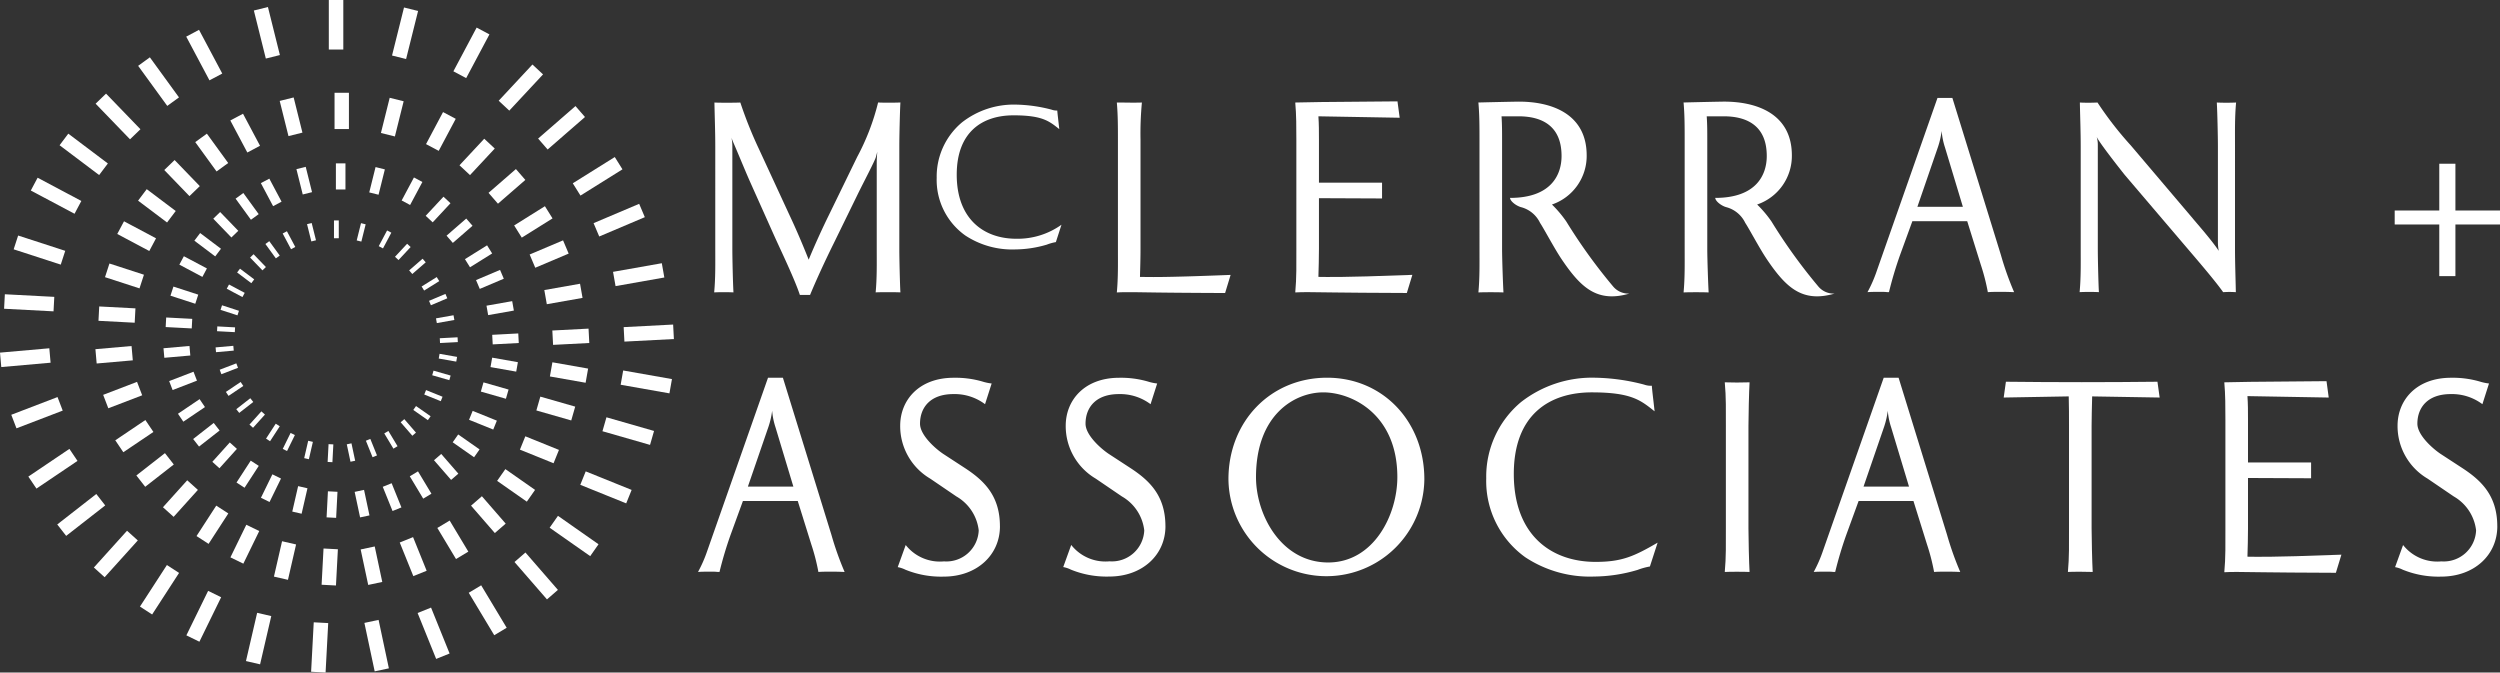 <svg viewBox="0 0 296.842 79.852" height="79.852" width="296.842" xmlns="http://www.w3.org/2000/svg"><rect x="0" y="0" width="296.842" height="79.852" fill="#333333" stroke="none"/><g transform="translate(0)"><g transform="translate(0)"><rect fill="#fff" transform="translate(39.723 11.016)" height="4.307" width="1.707"></rect><rect fill="#fff" transform="translate(45.23 15.79) rotate(-76.008)" height="1.708" width="4.307"></rect><rect fill="#fff" transform="matrix(0.469, -0.883, 0.883, 0.469, 50.585, 17.111)" height="1.707" width="4.307"></rect><rect fill="#fff" transform="translate(54.559 19.625) rotate(-47.006)" height="1.707" width="4.308"></rect><rect fill="#fff" transform="translate(61.049 26.768) rotate(-32.015)" height="1.707" width="4.308"></rect><rect fill="#fff" transform="matrix(0.921, -0.39, 0.39, 0.921, 62.889, 30.219)" height="1.707" width="4.307"></rect><rect fill="#fff" transform="matrix(0.985, -0.174, 0.174, 0.985, 64.63, 34.44)" height="1.706" width="4.307"></rect><rect fill="#fff" transform="translate(65.582 39.243) rotate(-2.972)" height="1.708" width="4.306"></rect><rect fill="#fff" transform="translate(65.293 44.699) rotate(-79.998)" height="4.307" width="1.708"></rect><rect fill="#fff" transform="translate(63.686 48.736) rotate(-74.007)" height="4.308" width="1.708"></rect><rect fill="#fff" transform="matrix(0.375, -0.927, 0.927, 0.375, 61.735, 53.389)" height="4.308" width="1.708"></rect><rect fill="#fff" transform="matrix(0.573, -0.819, 0.819, 0.573, 59.027, 57.097)" height="4.307" width="1.706"></rect><rect fill="#fff" transform="matrix(0.755, -0.656, 0.656, 0.755, 55.929, 60.041)" height="4.307" width="1.707"></rect><rect fill="#fff" transform="matrix(0.857, -0.515, 0.515, 0.857, 51.928, 62.687)" height="4.307" width="1.707"></rect><rect fill="#fff" transform="translate(47.464 64.415) rotate(-21.997)" height="4.307" width="1.706"></rect><rect fill="#fff" transform="matrix(0.978, -0.208, 0.208, 0.978, 42.824, 65.24)" height="4.308" width="1.707"></rect><rect fill="#fff" transform="matrix(0.053, -0.999, 0.999, 0.053, 38.186, 69.43)" height="1.707" width="4.307"></rect><rect fill="#fff" transform="matrix(0.224, -0.975, 0.975, 0.224, 32.527, 68.464)" height="1.707" width="4.307"></rect><rect fill="#fff" transform="translate(27.359 66.179) rotate(-64.008)" height="1.707" width="4.308"></rect><rect fill="#fff" transform="matrix(0.544, -0.839, 0.839, 0.544, 23.334, 63.65)" height="1.707" width="4.307"></rect><rect fill="#fff" transform="matrix(0.669, -0.743, 0.743, 0.669, 19.348, 60.228)" height="1.706" width="4.308"></rect><rect fill="#fff" transform="matrix(0.788, -0.615, 0.615, 0.788, 16.191, 56.454)" height="1.708" width="4.307"></rect><rect fill="#fff" transform="translate(13.688 52.28) rotate(-33.969)" height="1.708" width="4.308"></rect><rect fill="#fff" transform="matrix(0.934, -0.358, 0.358, 0.934, 12.249, 46.883)" height="1.708" width="4.307"></rect><rect fill="#fff" transform="translate(11.329 41.46) rotate(-4.992)" height="1.707" width="4.307"></rect><rect fill="#fff" transform="translate(11.692 38.092) rotate(-86.989)" height="4.307" width="1.707"></rect><rect fill="#fff" transform="matrix(0.309, -0.951, 0.951, 0.309, 12.468, 32.911)" height="4.307" width="1.706"></rect><rect fill="#fff" transform="translate(13.923 27.782) rotate(-62)" height="4.307" width="1.707"></rect><rect fill="#fff" transform="matrix(0.602, -0.799, 0.799, 0.602, 16.395, 23.825)" height="4.307" width="1.707"></rect><rect fill="#fff" transform="translate(19.505 20.189) rotate(-44)" height="4.306" width="1.707"></rect><rect fill="#fff" transform="translate(23.183 16.873) rotate(-35.989)" height="4.307" width="1.707"></rect><rect fill="#fff" transform="matrix(0.883, -0.469, 0.469, 0.883, 27.347, 14.305)" height="4.307" width="1.707"></rect><rect fill="#fff" transform="matrix(0.97, -0.242, 0.242, 0.97, 33.211, 11.983)" height="4.307" width="1.708"></rect><rect fill="#fff" transform="matrix(0.755, -0.656, 0.656, 0.755, 58.006, 22.899)" height="1.707" width="4.307"></rect><rect fill="#fff" transform="translate(39.883 19.398)" height="3.1" width="1.136"></rect><rect fill="#fff" transform="translate(43.843 22.846) rotate(-76.014)" height="1.138" width="3.1"></rect><rect fill="#fff" transform="matrix(0.471, -0.882, 0.882, 0.471, 47.691, 23.804)" height="1.138" width="3.099"></rect><rect fill="#fff" transform="translate(50.544 25.625) rotate(-47.039)" height="1.138" width="3.1"></rect><rect fill="#fff" transform="translate(55.205 30.77) rotate(-31.976)" height="1.138" width="3.099"></rect><rect fill="#fff" transform="translate(56.522 33.256) rotate(-22.973)" height="1.138" width="3.098"></rect><rect fill="#fff" transform="translate(57.764 36.296) rotate(-10.004)" height="1.137" width="3.099"></rect><rect fill="#fff" transform="translate(58.443 39.755) rotate(-3.024)" height="1.138" width="3.099"></rect><rect fill="#fff" transform="matrix(0.174, -0.985, 0.985, 0.174, 58.241, 43.587)" height="3.1" width="1.138"></rect><path fill="#fff" transform="translate(15.195 12.084)" d="M44.875,35.264,41.9,34.411l.312-1.094,2.979.853Z"></path><path fill="#fff" transform="translate(14.823 12.986)" d="M43.743,38.019,40.87,36.858,41.3,35.8l2.873,1.161Z"></path><rect fill="#fff" transform="translate(53.752 52.517) rotate(-55.01)" height="3.098" width="1.137"></rect><path fill="#fff" transform="translate(13.715 14.346)" d="M39.848,42.636,37.815,40.3l.86-.745,2.033,2.34Z"></path><rect fill="#fff" transform="translate(48.656 56.553) rotate(-30.998)" height="3.098" width="1.138"></rect><rect fill="#fff" transform="matrix(0.927, -0.375, 0.375, 0.927, 45.447, 57.803)" height="3.099" width="1.138"></rect><rect fill="#fff" transform="translate(42.111 58.404) rotate(-12.007)" height="3.098" width="1.139"></rect><rect fill="#fff" transform="translate(38.777 61.43) rotate(-87.048)" height="1.137" width="3.098"></rect><rect fill="#fff" transform="matrix(0.224, -0.975, 0.975, 0.224, 34.704, 60.743)" height="1.137" width="3.099"></rect><path fill="#fff" transform="translate(8.246 14.991)" d="M23.76,44.614l-1.023-.5,1.359-2.785,1.023.5Z"></path><rect fill="#fff" transform="translate(28.083 57.293) rotate(-56.976)" height="1.138" width="3.098"></rect><rect fill="#fff" transform="matrix(0.669, -0.743, 0.743, 0.669, 25.211, 54.836)" height="1.139" width="3.097"></rect><rect fill="#fff" transform="translate(22.934 52.127) rotate(-37.995)" height="1.138" width="3.098"></rect><rect fill="#fff" transform="matrix(0.829, -0.56, 0.56, 0.829, 21.131, 49.128)" height="1.137" width="3.099"></rect><rect fill="#fff" transform="translate(20.086 45.25) rotate(-21.062)" height="1.138" width="3.099"></rect><rect fill="#fff" transform="translate(19.412 41.349) rotate(-5.014)" height="1.138" width="3.098"></rect><rect fill="#fff" transform="translate(19.672 38.834) rotate(-87)" height="3.099" width="1.138"></rect><rect fill="#fff" transform="translate(20.241 35.11) rotate(-71.995)" height="3.099" width="1.138"></rect><path fill="#fff" transform="translate(5.668 8.097)" d="M18.364,24.781l-2.736-1.455.536-1L18.9,23.776Z"></path><rect fill="#fff" transform="translate(23.079 28.579) rotate(-52.989)" height="3.099" width="1.138"></rect><rect fill="#fff" transform="translate(25.322 25.967) rotate(-44.002)" height="3.099" width="1.138"></rect><rect fill="#fff" transform="matrix(0.809, -0.588, 0.588, 0.809, 27.973, 23.587)" height="3.099" width="1.138"></rect><rect fill="#fff" transform="translate(30.974 21.744) rotate(-27.985)" height="3.098" width="1.137"></rect><rect fill="#fff" transform="translate(35.196 20.083) rotate(-13.994)" height="3.1" width="1.138"></rect><rect fill="#fff" transform="matrix(0.755, -0.656, 0.656, 0.755, 53.021, 27.983)" height="1.138" width="3.099"></rect><rect fill="#fff" transform="translate(39.656 26.173)" height="2.115" width="0.57"></rect><rect fill="#fff" transform="translate(42.354 28.548) rotate(-75.997)" height="0.569" width="2.114"></rect><rect fill="#fff" transform="translate(44.971 29.228) rotate(-62.025)" height="0.57" width="2.114"></rect><rect fill="#fff" transform="translate(46.9 30.49) rotate(-47.035)" height="0.57" width="2.114"></rect><path fill="#fff" transform="translate(13.323 8.757)" d="M37.038,25.743l-.3-.482,1.795-1.12.3.482Z"></path><rect fill="#fff" transform="matrix(0.921, -0.39, 0.39, 0.921, 50.942, 35.72)" height="0.57" width="2.114"></rect><rect fill="#fff" transform="translate(51.768 37.8) rotate(-10.047)" height="0.57" width="2.114"></rect><rect fill="#fff" transform="translate(52.218 40.161) rotate(-3.013)" height="0.57" width="2.115"></rect><rect fill="#fff" transform="translate(52.094 42.572) rotate(-80.045)" height="2.113" width="0.57"></rect><rect fill="#fff" transform="matrix(0.276, -0.961, 0.961, 0.276, 51.319, 44.557)" height="2.114" width="0.57"></rect><rect fill="#fff" transform="translate(50.375 46.844) rotate(-68.013)" height="2.114" width="0.569"></rect><rect fill="#fff" transform="translate(49.072 48.677) rotate(-54.999)" height="2.114" width="0.568"></rect><path fill="#fff" transform="translate(12.662 13.248)" d="M36.3,38.492l-1.387-1.6.431-.372,1.386,1.6Z"></path><rect fill="#fff" transform="matrix(0.857, -0.515, 0.515, 0.857, 45.626, 51.462)" height="2.114" width="0.57"></rect><rect fill="#fff" transform="matrix(0.927, -0.374, 0.374, 0.927, 43.445, 52.329)" height="2.114" width="0.568"></rect><path fill="#fff" transform="translate(10.959 14.011)" d="M30.217,38.746l.439,2.067.556-.116-.439-2.069Z"></path><rect fill="#fff" transform="translate(38.901 54.849) rotate(-86.98)" height="0.569" width="2.116"></rect><rect fill="#fff" transform="translate(36.119 54.398) rotate(-77.026)" height="0.571" width="2.115"></rect><rect fill="#fff" transform="translate(33.573 53.302) rotate(-63.865)" height="0.569" width="2.113"></rect><path fill="#fff" transform="translate(8.407 13.39)" d="M23.66,39l-.478-.309,1.151-1.773.478.308Z"></path><path fill="#fff" transform="translate(7.883 13.001)" d="M22.161,37.794l-.424-.38,1.416-1.571.422.382Z"></path><path fill="#fff" transform="translate(7.467 12.584)" d="M20.938,36.444,20.588,36l1.667-1.3.35.447Z"></path><rect fill="#fff" transform="translate(26.82 46.536) rotate(-33.957)" height="0.568" width="2.113"></rect><path fill="#fff" transform="translate(6.943 11.483)" d="M19.144,32.417l.2.533,1.973-.759-.2-.531Z"></path><rect fill="#fff" transform="translate(25.598 41.249) rotate(-5.082)" height="0.57" width="2.114"></rect><rect fill="#fff" transform="translate(25.771 39.326) rotate(-86.935)" height="2.114" width="0.571"></rect><rect fill="#fff" transform="translate(26.187 36.791) rotate(-72.009)" height="2.113" width="0.569"></rect><rect fill="#fff" transform="translate(26.923 34.283) rotate(-62.015)" height="2.113" width="0.57"></rect><rect fill="#fff" transform="translate(28.153 32.352) rotate(-52.99)" height="2.114" width="0.568"></rect><rect fill="#fff" transform="translate(29.696 30.581) rotate(-43.981)" height="2.113" width="0.57"></rect><path fill="#fff" transform="translate(8.387 7.622)" d="M24.368,23.057l-1.243-1.71.461-.334,1.243,1.71Z"></path><rect fill="#fff" transform="translate(33.565 27.724) rotate(-28.018)" height="2.114" width="0.57"></rect><rect fill="#fff" transform="translate(36.456 26.614) rotate(-13.983)" height="2.115" width="0.569"></rect><rect fill="#fff" transform="translate(48.582 32.106) rotate(-41.018)" height="0.569" width="2.113"></rect><rect fill="#fff" transform="translate(39.042)" height="5.881" width="1.721"></rect><rect fill="#fff" transform="matrix(0.242, -0.97, 0.97, 0.242, 46.548, 6.592)" height="1.722" width="5.88"></rect><rect fill="#fff" transform="translate(53.833 8.466) rotate(-61.994)" height="1.721" width="5.88"></rect><rect fill="#fff" transform="translate(59.212 11.962) rotate(-47.022)" height="1.721" width="5.88"></rect><rect fill="#fff" transform="matrix(0.848, -0.53, 0.53, 0.848, 68.011, 21.763)" height="1.721" width="5.88"></rect><rect fill="#fff" transform="translate(70.479 26.496) rotate(-22.972)" height="1.721" width="5.88"></rect><rect fill="#fff" transform="translate(72.79 32.278) rotate(-10.029)" height="1.721" width="5.881"></rect><rect fill="#fff" transform="matrix(0.999, -0.052, 0.052, 0.999, 74.052, 38.842)" height="1.721" width="5.88"></rect><rect fill="#fff" transform="translate(73.695 45.684) rotate(-79.992)" height="5.881" width="1.721"></rect><rect fill="#fff" transform="matrix(0.276, -0.961, 0.961, 0.276, 71.533, 51.203)" height="5.88" width="1.723"></rect><rect fill="#fff" transform="translate(68.901 57.566) rotate(-68.006)" height="5.88" width="1.722"></rect><rect fill="#fff" transform="matrix(0.574, -0.819, 0.819, 0.574, 65.263, 62.659)" height="5.88" width="1.722"></rect><rect fill="#fff" transform="matrix(0.755, -0.656, 0.656, 0.755, 61.089, 66.731)" height="5.879" width="1.72"></rect><rect fill="#fff" transform="translate(55.657 70.384) rotate(-30.993)" height="5.881" width="1.722"></rect><rect fill="#fff" transform="translate(49.586 72.787) rotate(-21.999)" height="5.879" width="1.721"></rect><rect fill="#fff" transform="translate(43.267 73.962) rotate(-11.995)" height="5.881" width="1.722"></rect><rect fill="#fff" transform="translate(36.94 79.761) rotate(-86.959)" height="1.721" width="5.879"></rect><rect fill="#fff" transform="translate(29.205 78.492) rotate(-76.954)" height="1.721" width="5.88"></rect><rect fill="#fff" transform="translate(22.129 75.439) rotate(-63.942)" height="1.722" width="5.88"></rect><rect fill="#fff" transform="translate(16.619 72.024) rotate(-57.052)" height="1.722" width="5.88"></rect><rect fill="#fff" transform="translate(11.146 67.384) rotate(-47.952)" height="1.721" width="5.88"></rect><rect fill="#fff" transform="translate(6.798 62.272) rotate(-37.959)" height="1.721" width="5.88"></rect><rect fill="#fff" transform="translate(3.365 56.587) rotate(-33.992)" height="1.721" width="5.88"></rect><rect fill="#fff" transform="matrix(0.934, -0.358, 0.358, 0.934, 1.339, 49.25)" height="1.722" width="5.879"></rect><rect fill="#fff" transform="matrix(0.996, -0.088, 0.088, 0.996, 0, 41.87)" height="1.72" width="5.879"></rect><rect fill="#fff" transform="translate(0.485 36.66) rotate(-86.997)" height="5.879" width="1.722"></rect><rect fill="#fff" transform="translate(1.622 29.604) rotate(-72.006)" height="5.88" width="1.722"></rect><rect fill="#fff" transform="translate(3.658 22.622) rotate(-62.01)" height="5.88" width="1.722"></rect><rect fill="#fff" transform="matrix(0.602, -0.799, 0.799, 0.602, 7.073, 17.245)" height="5.88" width="1.721"></rect><rect fill="#fff" transform="translate(11.353 12.312) rotate(-44.005)" height="5.88" width="1.721"></rect><rect fill="#fff" transform="matrix(0.809, -0.588, 0.588, 0.809, 16.403, 7.818)" height="5.88" width="1.72"></rect><rect fill="#fff" transform="translate(22.111 4.348) rotate(-27.991)" height="5.88" width="1.721"></rect><rect fill="#fff" transform="translate(30.143 1.248) rotate(-13.988)" height="5.879" width="1.721"></rect><rect fill="#fff" transform="translate(63.895 16.453) rotate(-41.02)" height="1.721" width="5.879"></rect></g><path fill-rule="evenodd" fill="#fff" transform="translate(61.322 -2.468)" d="M235.52,29.123v-1.66h-5.294V21.909H228.31v5.554h-5.294v1.66h5.294v6.131h1.916V29.123Z"></path><g transform="translate(82.883 44.848)"><path fill-rule="evenodd" fill="#fff" transform="translate(-246.813 -14.899)" d="M264.217,37.963a36.33,36.33,0,0,1-1.57-4.419L256.888,14.9h-1.765l-7.2,20.513a15.963,15.963,0,0,1-1.112,2.55c.49-.034.686-.034,1.7-.034.556,0,.426.034.85.034a44.745,44.745,0,0,1,1.309-4.386l1.473-4.041h6.509l1.6,5.128a24.156,24.156,0,0,1,.851,3.3c.457-.034.785-.034,1.308-.034.948,0,.948,0,1.8.034M258.132,27.83h-5.4l2.453-7.131a9.726,9.726,0,0,0,.426-1.876,8.516,8.516,0,0,0,.393,1.945Z"></path><path fill-rule="evenodd" fill="#fff" transform="translate(-240.377 -14.899)" d="M276.222,32.538c0-3.583-1.833-5.39-4.122-6.891l-2.618-1.708c-.917-.614-2.748-2.217-2.748-3.581,0-1.878,1.178-3.515,3.959-3.515a6.017,6.017,0,0,1,3.762,1.2l.785-2.458a5.837,5.837,0,0,1-1.113-.237,11.516,11.516,0,0,0-3.4-.443c-4.089,0-6.347,2.627-6.347,5.7a7.241,7.241,0,0,0,3.566,6.278l3.108,2.115a5.346,5.346,0,0,1,2.65,4.026,3.844,3.844,0,0,1-4.122,3.684,5.171,5.171,0,0,1-4.547-1.944l-.948,2.626a3.483,3.483,0,0,1,.916.307,11.235,11.235,0,0,0,4.548.819c3.926,0,6.674-2.56,6.674-5.971"></path><path fill-rule="evenodd" fill="#fff" transform="translate(-235.042 -14.899)" d="M290.538,32.538c0-3.583-1.832-5.39-4.122-6.891L283.8,23.94c-.916-.614-2.748-2.217-2.748-3.581,0-1.878,1.178-3.515,3.959-3.515a6.015,6.015,0,0,1,3.762,1.2l.785-2.458a5.825,5.825,0,0,1-1.112-.237,11.533,11.533,0,0,0-3.4-.443c-4.089,0-6.347,2.627-6.347,5.7a7.241,7.241,0,0,0,3.566,6.278l3.108,2.115a5.342,5.342,0,0,1,2.651,4.026A3.844,3.844,0,0,1,283.9,36.7a5.172,5.172,0,0,1-4.548-1.944l-.949,2.626a3.465,3.465,0,0,1,.916.307,11.236,11.236,0,0,0,4.548.819c3.926,0,6.674-2.56,6.674-5.971"></path><path fill-rule="evenodd" fill="#fff" transform="translate(-229.716 -14.899)" d="M315.955,26.943c0-6.823-4.907-12.044-11.549-12.044-6.738,0-11.711,5.22-11.711,12.044a11.631,11.631,0,0,0,23.261,0m-3.207-.239c0,4.5-2.812,10.133-8.211,10.133-5.562,0-8.572-5.629-8.572-10.133,0-7.471,4.646-10.064,7.983-10.064,3.4,0,8.8,2.593,8.8,10.064"></path><path fill-rule="evenodd" fill="#fff" transform="translate(-221.406 -14.899)" d="M335.344,34.482c-2.814,1.638-4.254,2.285-7.362,2.285-5.365,0-9.715-3.275-9.715-10.439,0-7.062,4.252-9.689,9.258-9.689,4.742,0,5.823.955,7.459,2.251-.13-1.227-.3-2.524-.327-3.036a2.386,2.386,0,0,1-.917-.136,24.281,24.281,0,0,0-5.791-.819,13.709,13.709,0,0,0-8.833,2.9,11.521,11.521,0,0,0-4.122,9.042,11.135,11.135,0,0,0,4.646,9.382,13.9,13.9,0,0,0,8.145,2.285,18.544,18.544,0,0,0,5.169-.785,7.948,7.948,0,0,1,1.473-.409Z"></path><path fill-rule="evenodd" fill="#fff" transform="translate(-213.717 -14.75)" d="M338.572,37.815c-.066-1.124-.132-4.049-.132-5.172V20.467c0-1.123.066-4.048.132-5.169-.622.033-2.421.033-2.944,0,.163,1.734.13,3.434.13,5.2V32.677c0,1.7.033,3.4-.13,5.138.523-.034,2.322-.034,2.944,0"></path><path fill-rule="evenodd" fill="#fff" transform="translate(-210.851 -14.899)" d="M360.722,37.963a36.324,36.324,0,0,1-1.57-4.419L353.4,14.9h-1.766l-7.2,20.513a16,16,0,0,1-1.112,2.55c.49-.034.686-.034,1.7-.034.556,0,.426.034.85.034a45.159,45.159,0,0,1,1.309-4.386l1.473-4.041h6.51l1.6,5.128a24.174,24.174,0,0,1,.851,3.3c.457-.034.785-.034,1.308-.034.949,0,.949,0,1.8.034M354.638,27.83h-5.4l2.453-7.131a9.714,9.714,0,0,0,.425-1.876,8.516,8.516,0,0,0,.393,1.945Z"></path><path fill-rule="evenodd" fill="#fff" transform="translate(-204.726 -14.769)" d="M378.273,17.123l-.261-1.876c-5.758.069-12.2.069-17.994,0l-.262,1.876,7.721-.136c.033,1.159.033,2.316.033,3.507V32.689c0,1.7.033,3.406-.13,5.143.523-.033,2.323-.033,2.943,0-.064-1.124-.13-4.053-.13-5.178V20.462c0-.715.033-2.214.066-3.474Z"></path><path fill-rule="evenodd" fill="#fff" transform="translate(-197.615 -14.788)" d="M392.743,35.8c-9,.34-10.077.24-11.157.24.033-1.127.066-2.218.066-3.345v-6l7.492.033V24.852h-7.492V19.736c0-.921,0-1.843-.066-2.763l9.651.17-.261-1.945c-9.422.069-10.8.1-12.137.137.13,1.467.13,2.933.13,4.434V32.733c0,1.706.033,3.411-.13,5.152.523-.034.947-.034,1.57-.034,1.374,0,2.976.069,11.678.1Z"></path><path fill-rule="evenodd" fill="#fff" transform="translate(-192.111 -14.899)" d="M405.747,32.538c0-3.583-1.832-5.39-4.122-6.891l-2.618-1.708c-.916-.614-2.748-2.217-2.748-3.581,0-1.878,1.178-3.515,3.959-3.515a6.017,6.017,0,0,1,3.762,1.2l.785-2.458a5.807,5.807,0,0,1-1.112-.237,11.533,11.533,0,0,0-3.4-.443c-4.089,0-6.347,2.627-6.347,5.7a7.241,7.241,0,0,0,3.566,6.278l3.108,2.115a5.346,5.346,0,0,1,2.651,4.026,3.845,3.845,0,0,1-4.122,3.684,5.17,5.17,0,0,1-4.547-1.944l-.949,2.626a3.481,3.481,0,0,1,.915.307,11.235,11.235,0,0,0,4.548.819c3.926,0,6.674-2.56,6.674-5.971"></path></g><g transform="translate(84.797 11.626)"><path fill-rule="evenodd" fill="#fff" transform="translate(-61.978 -14.752)" d="M123.3,35.767c-8.605.34-9.684.24-10.763.24.032-1.127.065-2.218.065-3.345V19.7a39.3,39.3,0,0,1,.165-4.4c-1.113.034-1.636,0-2.977,0,.13,1.467.13,2.933.13,4.434V32.7c0,1.706.033,3.411-.13,5.152.523-.034.949-.034,1.57-.034,1.374,0,2.976.069,11.286.1Z"></path><path fill-rule="evenodd" fill="#fff" transform="translate(-56.226 -14.789)" d="M139.127,35.8c-9,.34-10.075.24-11.155.24.032-1.127.065-2.218.065-3.345v-6l7.492.033V24.852h-7.492V19.736c0-.921,0-1.843-.065-2.763l9.651.17-.262-1.945c-9.422.069-10.8.1-12.137.137.13,1.467.13,2.933.13,4.434V32.733c0,1.706.033,3.411-.13,5.152.523-.034.949-.034,1.57-.034,1.374,0,2.977.069,11.678.1Z"></path><path fill-rule="evenodd" fill="#fff" transform="translate(-50.323 -14.78)" d="M158.993,38.013a2.381,2.381,0,0,1-1.964-.887A64.3,64.3,0,0,1,151.5,29.45a13.724,13.724,0,0,0-1.7-2.012,6.093,6.093,0,0,0,4.123-5.835c0-4.878-4.09-6.447-8.311-6.379-1.831.033-3.205.067-4.546.1.13,1.467.13,2.933.13,4.436V32.725c0,1.706.033,3.412-.13,5.152.556-.033,2.355-.033,2.977,0-.066-1.126-.165-4.059-.165-5.186V19.726c0-.921,0-1.842-.065-2.762h2.027c2.487,0,5.1.92,5.1,4.707,0,2.253-1.245,4.981-6.118,4.981.033.409.719.922,1.275,1.091a3.48,3.48,0,0,1,2.291,1.878c.457.682,1.7,3.036,2.552,4.3,2.322,3.445,4.252,5.186,8.048,4.095"></path><path fill-rule="evenodd" fill="#fff" transform="translate(-43.709 -14.78)" d="M176.742,38.013a2.376,2.376,0,0,1-1.963-.887,64.146,64.146,0,0,1-5.529-7.677,13.725,13.725,0,0,0-1.7-2.012,6.093,6.093,0,0,0,4.122-5.835c0-4.878-4.089-6.447-8.31-6.379-1.832.033-3.206.067-4.548.1.13,1.467.13,2.933.13,4.436V32.725c0,1.706.033,3.412-.13,5.152.556-.033,2.355-.033,2.977,0-.066-1.126-.163-4.059-.163-5.186V19.726c0-.921,0-1.842-.066-2.762h2.029c2.486,0,5.1.92,5.1,4.707,0,2.253-1.244,4.981-6.118,4.981.033.409.719.922,1.275,1.091a3.48,3.48,0,0,1,2.291,1.878c.457.682,1.7,3.036,2.552,4.3,2.322,3.445,4.252,5.186,8.048,4.095"></path><path fill-rule="evenodd" fill="#fff" transform="translate(-37.779 -14.9)" d="M192.132,37.963a36.345,36.345,0,0,1-1.57-4.419L184.8,14.9h-1.766l-7.2,20.513a15.974,15.974,0,0,1-1.113,2.55c.491-.034.688-.034,1.7-.034.556,0,.424.034.85.034a45.108,45.108,0,0,1,1.309-4.386l1.471-4.041h6.51l1.6,5.128a24.576,24.576,0,0,1,.851,3.3c.458-.034.785-.034,1.308-.034.948,0,.948,0,1.8.034M186.047,27.83h-5.4L183.1,20.7a9.721,9.721,0,0,0,.426-1.876,8.523,8.523,0,0,0,.393,1.945Z"></path><path fill-rule="evenodd" fill="#fff" transform="translate(-30.943 -14.752)" d="M211.653,15.3c-.785.033-1.537.033-2.29,0,.064,1.121.13,4.048.13,5.169V31.928a5.581,5.581,0,0,0,.1.987c-.785-1.224-2.781-3.469-3.076-3.843l-7.36-8.672a41.272,41.272,0,0,1-3.959-5.1c-.721.033-1.57.033-2.095,0,.033,1.735.1,3.434.1,5.2V32.677c0,1.7.033,3.4-.13,5.136.785-.034,1.537-.034,2.29,0-.066-1.124-.13-4.049-.13-5.172V20.3a3.267,3.267,0,0,0-.132-.918c.361.782,3.173,4.32,3.338,4.523l7.393,8.674c1.537,1.8,3.4,3.979,4.285,5.239a10.838,10.838,0,0,1,1.506,0c-.033-1.736-.1-3.437-.1-5.205V20.432c0-1.7-.033-3.4.13-5.135"></path><path fill-rule="evenodd" fill="#fff" transform="translate(-74.957 -14.752)" d="M97.072,37.848c-.064-1.123-.13-4.053-.13-5.178v-12.2c0-1.124.066-4.052.13-5.176-.622.034-2.225.034-2.649,0a27.541,27.541,0,0,1-2.487,6.472l-3.4,6.983c-.62,1.26-1.6,3.371-2.355,5.211-.686-1.735-1.5-3.643-2.257-5.243L80.288,20.85A49.893,49.893,0,0,1,78.065,15.3c-.721.034-2.552.034-3.076,0,.033,1.736.1,3.44.1,5.212V32.7c0,1.7.033,3.407-.13,5.143.785-.034,1.537-.034,2.29,0-.066-1.123-.132-4.053-.132-5.178v-12.2a5.581,5.581,0,0,0-.1-.987c.033.1.13.375.163.443.655,1.5,1.341,3.2,2,4.7l2.944,6.576c.754,1.668,2.421,5.143,3.01,6.95h1.211c.688-1.671,1.767-4.022,2.813-6.133l2.913-5.963c.653-1.327,2-3.883,2.093-4.291l.163-.614c-.032.375-.066.887-.066,1.26V32.7c0,1.7.034,3.407-.13,5.143.524-.034,2.322-.034,2.944,0"></path><path fill-rule="evenodd" fill="#fff" transform="translate(-67.784 -14.684)" d="M109.024,29.741a8.95,8.95,0,0,1-5.362,1.666c-3.907,0-7.076-2.386-7.076-7.6,0-5.142,3.1-7.055,6.744-7.055,3.454,0,4.24.7,5.432,1.639-.095-.895-.214-1.839-.239-2.211a1.707,1.707,0,0,1-.667-.1,17.63,17.63,0,0,0-4.217-.6,9.981,9.981,0,0,0-6.432,2.112,8.387,8.387,0,0,0-3,6.585,8.1,8.1,0,0,0,3.382,6.832,10.108,10.108,0,0,0,5.933,1.666,13.511,13.511,0,0,0,3.765-.571,5.6,5.6,0,0,1,1.072-.3Z"></path></g></g></svg> 